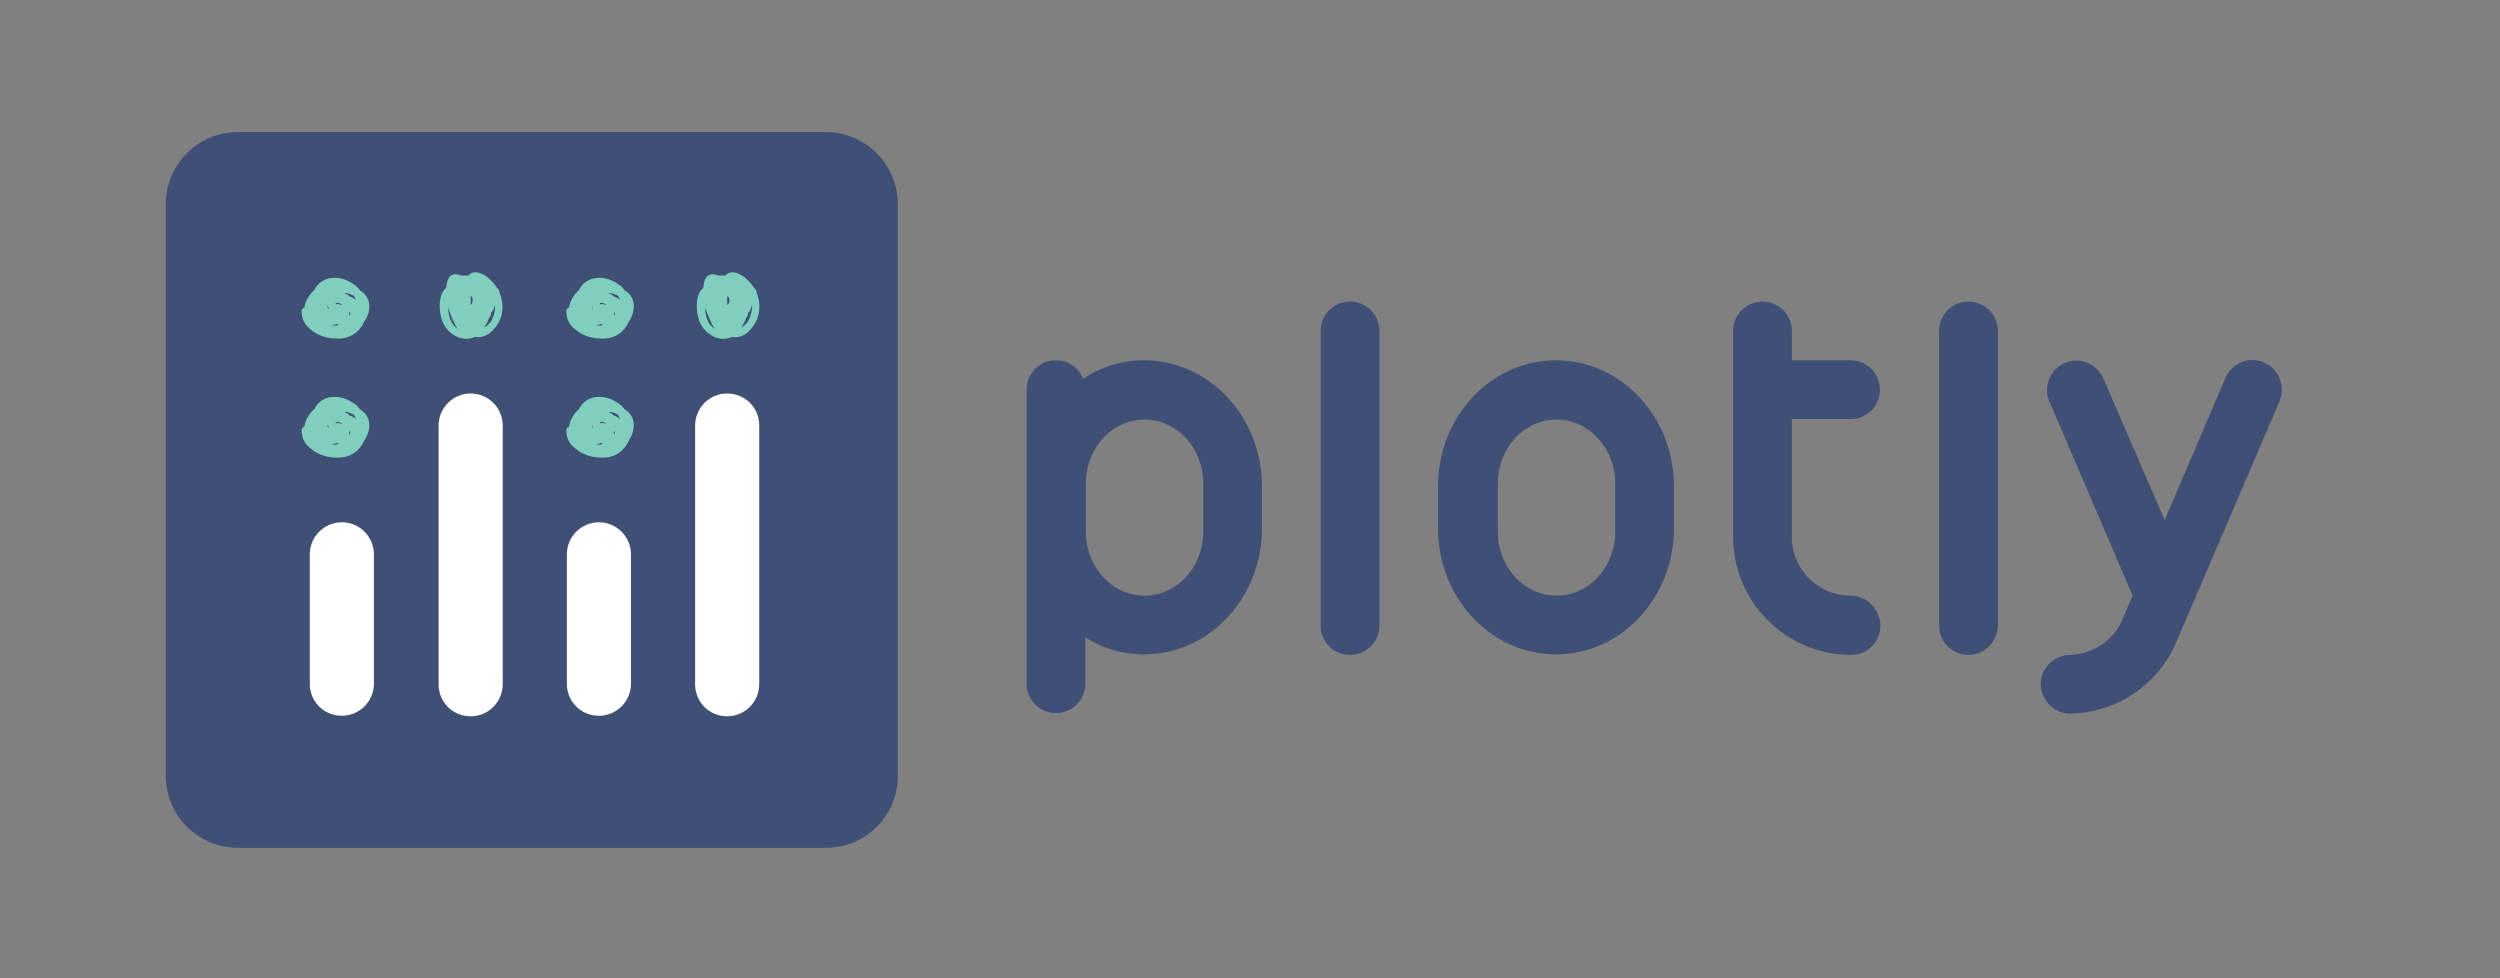 <svg xmlns="http://www.w3.org/2000/svg" viewBox="0 0 460 180" xmlns:v="https://vecta.io/nano"><rect x="0" y="0" width="460" height="180" fill="#808080" stroke="none"/><path d="M151.9 156H43.8c-7.3 0-13.3-5.9-13.3-13.3V37.6c0-7.3 5.9-13.3 13.3-13.3h108.1c7.3 0 13.3 5.9 13.3 13.3v105.1a13.23 13.23 0 0 1-13.3 13.3z" fill="#3f4f75"/><g fill="#80cfbe"><path d="M66.5 75.5c-.1-.1-.2-.1-.3-.2-.3-.5-.8-.9-1.3-1.2-2.1-1.5-5.3-1.6-6.8.7-.1.1-.1.2-.2.4-1 .9-1.7 2-1.9 3.3-.3.1-.5.3-.5.7 0 1.5.7 2.7 1.9 3.5 1.2 1 2.9 1.5 4.6 1.5 2.5.1 4.2-1.3 5-3.1 1.3-1.9 1.4-4.3-.5-5.6zM64.4 80c-.1-.1-.1-.3-.2-.4.1-.1.1-.2.2-.4 0 .3.1.5 0 .8zm-4.1-1.9c0 .1 0 .2.1.3 0 .1.1.3.1.4-.2-.1-.3-.4-.2-.7zm2.1-.4c.1.1.3.1.4.1v.3c-.2-.3-.7-.3-1-.2 0-.1 0-.2-.1-.2l.5-.1c.1 0 .1.1.2.1zm-1.3 4c.3 0 .7-.1 1-.2l.2.2c-.3.1-.6.1-.9.1-.2 0-.3 0-.3-.1-.1.1-.1 0 0 0zm4-5.4c0 .1.1.1.1.2l.3.6c-.4-.3-.8-.6-1.3-.7-.1-.2-.3-.4-.5-.4h-.1c-.1-.1-.1-.2-.2-.2.6 0 1.2.2 1.7.5zm1.4-22.7c-.1-.1-.2-.1-.3-.2-.3-.5-.8-.9-1.3-1.2-2.1-1.5-5.3-1.6-6.8.7-.1.1-.1.2-.2.4-1 .9-1.7 2-1.9 3.3-.3.1-.5.3-.5.7 0 1.5.7 2.7 1.9 3.5 1.2 1 2.9 1.5 4.6 1.5 2.5.1 4.2-1.3 5-3.1 1.3-1.8 1.4-4.3-.5-5.6zm-2.1 4.5c-.1-.1-.1-.3-.2-.4.1-.1.1-.2.2-.4 0 .3.1.5 0 .8zm-4.1-1.9c0 .1 0 .2.1.3 0 .1.1.3.1.4-.2-.1-.3-.4-.2-.7zm2.1-.4c.1.1.3.1.4.1v.3c-.2-.3-.7-.3-1-.2 0-.1 0-.2-.1-.2l.5-.1c.1 0 .1.1.2.1zm-1.3 4c.3 0 .7-.1 1-.2l.2.2c-.3.1-.6.1-.9.1-.2 0-.3 0-.3-.1-.1.1-.1 0 0 0zm4-5.4c0 .1.1.1.1.2l.3.6c-.4-.3-.8-.6-1.3-.7-.1-.2-.3-.4-.5-.4h-.1c-.1-.1-.1-.2-.2-.2.6 0 1.2.3 1.7.5zm50.1 21.1c-.1-.1-.2-.1-.3-.2-.3-.5-.8-.9-1.3-1.2-2.1-1.5-5.3-1.6-6.8.7-.1.1-.1.2-.2.4-1 .9-1.7 2-1.9 3.3-.3.1-.5.3-.5.7 0 1.5.7 2.7 1.9 3.5 1.2 1 2.9 1.5 4.6 1.5 2.5.1 4.2-1.3 5-3.1 1.2-1.9 1.4-4.3-.5-5.6zm-2.1 4.5c-.1-.1-.1-.3-.2-.4.1-.1.1-.2.2-.4v.8zm-4.2-1.9c0 .1 0 .2.1.3 0 .1.1.3.1.4-.1-.1-.2-.4-.2-.7zm2.1-.4c.1.1.3.1.4.1v.3c-.2-.3-.7-.3-1-.2 0-.1 0-.2-.1-.2l.5-.1c.1 0 .2.1.2.1zm-1.3 4c.3 0 .7-.1 1-.2l.2.2c-.3.1-.6.1-.9.1-.1 0-.2 0-.3-.1 0 .1 0 0 0 0zm4-5.4c0 .1.1.1.1.2l.3.6c-.4-.3-.8-.6-1.3-.7-.1-.2-.3-.4-.5-.4h-.1c-.1-.1-.1-.2-.2-.2.7 0 1.2.2 1.7.5z"/><path d="M115.2 53.6c-.1-.1-.2-.1-.3-.2-.3-.5-.8-.9-1.3-1.2-2.1-1.5-5.3-1.6-6.8.7-.1.1-.1.2-.2.4-1 .9-1.7 2-1.9 3.3-.3.1-.5.3-.5.7 0 1.5.7 2.7 1.9 3.5 1.2 1 2.9 1.5 4.6 1.5 2.5.1 4.2-1.3 5-3.1 1.2-1.8 1.4-4.3-.5-5.6zm-2.1 4.5c-.1-.1-.1-.3-.2-.4.1-.1.1-.2.2-.4v.8zm-4.2-1.9c0 .1 0 .2.1.3 0 .1.1.3.1.4-.1-.1-.2-.4-.2-.7zm2.1-.4c.1.1.3.1.4.1v.3c-.2-.3-.7-.3-1-.2 0-.1 0-.2-.1-.2l.5-.1c.1 0 .2.1.2.1zm-1.3 4c.3 0 .7-.1 1-.2l.2.2c-.3.1-.6.1-.9.1-.1 0-.2 0-.3-.1 0 .1 0 0 0 0zm4-5.4c0 .1.1.1.1.2l.3.6c-.4-.3-.8-.6-1.3-.7-.1-.2-.3-.4-.5-.4h-.1c-.1-.1-.1-.2-.2-.2.7 0 1.2.3 1.7.5z"/></g><g fill="#fff"><use href="#B"/><use href="#B" x="47.3"/><path d="M86.6 72.4c-3.3 0-5.9 2.7-5.9 5.9v47.6c0 3.3 2.6 5.9 5.9 5.9s5.9-2.7 5.9-5.9V78.3c0-3.3-2.7-5.9-5.9-5.9zm47.2 0c-3.3 0-5.9 2.7-5.9 5.9v47.6c0 3.3 2.6 5.9 5.9 5.9s5.9-2.7 5.9-5.9V78.3c0-3.3-2.6-5.9-5.9-5.9z"/></g><path d="M139.2 53.8c0-.3-.1-.6-.4-.8l-.1-.1c-.5-.8-1.2-1.5-2-2.1-1.1-.7-2.4-1.1-3.2-.1h-.9-.5c-.9-.4-1.9-.4-2.4.8-.2.4-.2.9-.3 1.5-.2.1-.3.3-.5.5-.9 1.3-.8 3.6-.4 5 .6 2.5 3.3 4.4 5.6 3.7.2 0 .4-.1.5-.2 1.2.2 2.6-.2 3.6-1.5 1.7-1.9 1.9-4.5 1-6.7zm-5.4 2.3v-1.6c.1 0 .1.1.2.1l.1.1c.2.5.2 1.2-.3 1.4zm-4 1.2v-.7c.2.9.6 1.7.9 2.4.2.5.5 1.1.8 1.5-.2-.1-.3-.2-.5-.4-.8-.7-1.1-1.8-1.2-2.8zm7.8 1.9c-.4.5-.8.9-1.2 1.1.3-.5.6-1 .8-1.6.1-.1.1-.2.2-.4.2-.2.3-.4.2-.7.4-.3.6-.8.7-1.3 0 0 0-.1.1-.1 0 1.1-.3 2.1-.8 3zm-45.7-5.4c0-.3-.1-.6-.4-.8l-.1-.1c-.5-.8-1.2-1.5-2-2.1-1.1-.7-2.4-1.1-3.2-.1h-.9-.5c-.9-.4-1.9-.4-2.4.8-.2.4-.2.9-.3 1.5-.2.1-.3.3-.5.5-.9 1.3-.8 3.6-.4 5 .6 2.5 3.3 4.4 5.6 3.7.2 0 .4-.1.5-.2 1.2.2 2.6-.2 3.6-1.5 1.8-1.9 1.9-4.5 1-6.7zm-5.3 2.3v-1.6c.1 0 .1.1.2.1l.1.1c.1.5.1 1.2-.3 1.4zm-4.1 1.2v-.7c.2.9.6 1.7.9 2.4.2.5.5 1.1.8 1.5-.2-.1-.3-.2-.5-.4-.7-.7-1.1-1.8-1.2-2.8zm7.8 1.9c-.4.5-.8.9-1.2 1.1.3-.5.6-1 .8-1.6.1-.1.1-.2.2-.4.2-.2.3-.4.2-.7.4-.3.6-.8.7-1.3 0 0 0-.1.1-.1 0 1.1-.2 2.1-.8 3z" fill="#80cfbe"/><path d="M248.4 120.5h0c-3 0-5.4-2.4-5.4-5.4V60.9c0-3 2.4-5.4 5.4-5.4h0c3 0 5.4 2.4 5.4 5.4v54.2c.1 2.9-2.4 5.4-5.4 5.4zm113.8 0h0c-3 0-5.4-2.4-5.4-5.4V60.9c0-3 2.4-5.4 5.4-5.4h0c3 0 5.4 2.4 5.4 5.4v54.2c0 2.9-2.4 5.4-5.4 5.4zM210.5 66.3c-4.1 0-8 1.2-11.2 3.4-.8-2-2.7-3.4-5-3.4-3 0-5.4 2.4-5.4 5.4v17.8 7.7 28.6c0 3 2.4 5.4 5.4 5.4s5.4-2.4 5.4-5.4v-8.5c3.2 2 6.9 3.1 10.8 3.1 12 0 21.7-10.4 21.7-23.2v-7.7c0-12.8-9.7-23.2-21.7-23.2zm10.9 31.5c0 6.5-4.8 11.8-10.8 11.8s-10.8-5.3-10.8-11.8V89c0-6.5 4.8-11.8 10.8-11.8s10.8 5.3 10.8 11.8v8.8zm64.9-31.5h0c-12 0-21.7 10.4-21.7 23.2v7.7c0 12.8 9.7 23.2 21.7 23.2h0c12 0 21.7-10.4 21.7-23.2v-7.7c0-12.8-9.7-23.2-21.7-23.2zm10.9 31.5c0 6.5-4.8 11.8-10.8 11.8s-10.8-5.3-10.8-11.8V89c0-6.5 4.8-11.8 10.8-11.8s10.8 5.3 10.8 11.8v8.8zm43.3 11.8c-6 0-10.8-4.9-10.8-10.8V77.1h10.8c3 0 5.4-2.4 5.4-5.4s-2.4-5.4-5.4-5.4h-10.8v-5.4c0-3-2.4-5.4-5.4-5.4s-5.4 2.4-5.4 5.4v37.9c0 11.9 9.7 21.7 21.7 21.7 3 0 5.4-2.4 5.4-5.4-.1-3-2.5-5.5-5.5-5.5zm76.1-42.9c-2.8-1.2-5.9.1-7.1 2.8l-11.2 26.2L387 69.6c-1.2-2.7-4.4-4-7.1-2.8s-4 4.4-2.8 7.1l15.3 35.7-1.8 4.2c-1.6 4-5.5 6.6-9.8 6.7-3 .1-5.4 2.6-5.3 5.5s2.5 5.3 5.4 5.3h.1a21.62 21.62 0 0 0 19.5-13.3l18.9-44.1c1.2-2.8-.1-6-2.8-7.2z" fill="#3f4f75"/><defs ><path id="B" d="M62.9 96.1c-3.3 0-5.9 2.7-5.9 5.9v23.8c0 3.3 2.6 5.9 5.9 5.9s5.9-2.7 5.9-5.9V102c0-3.2-2.6-5.9-5.9-5.9z"/></defs></svg>